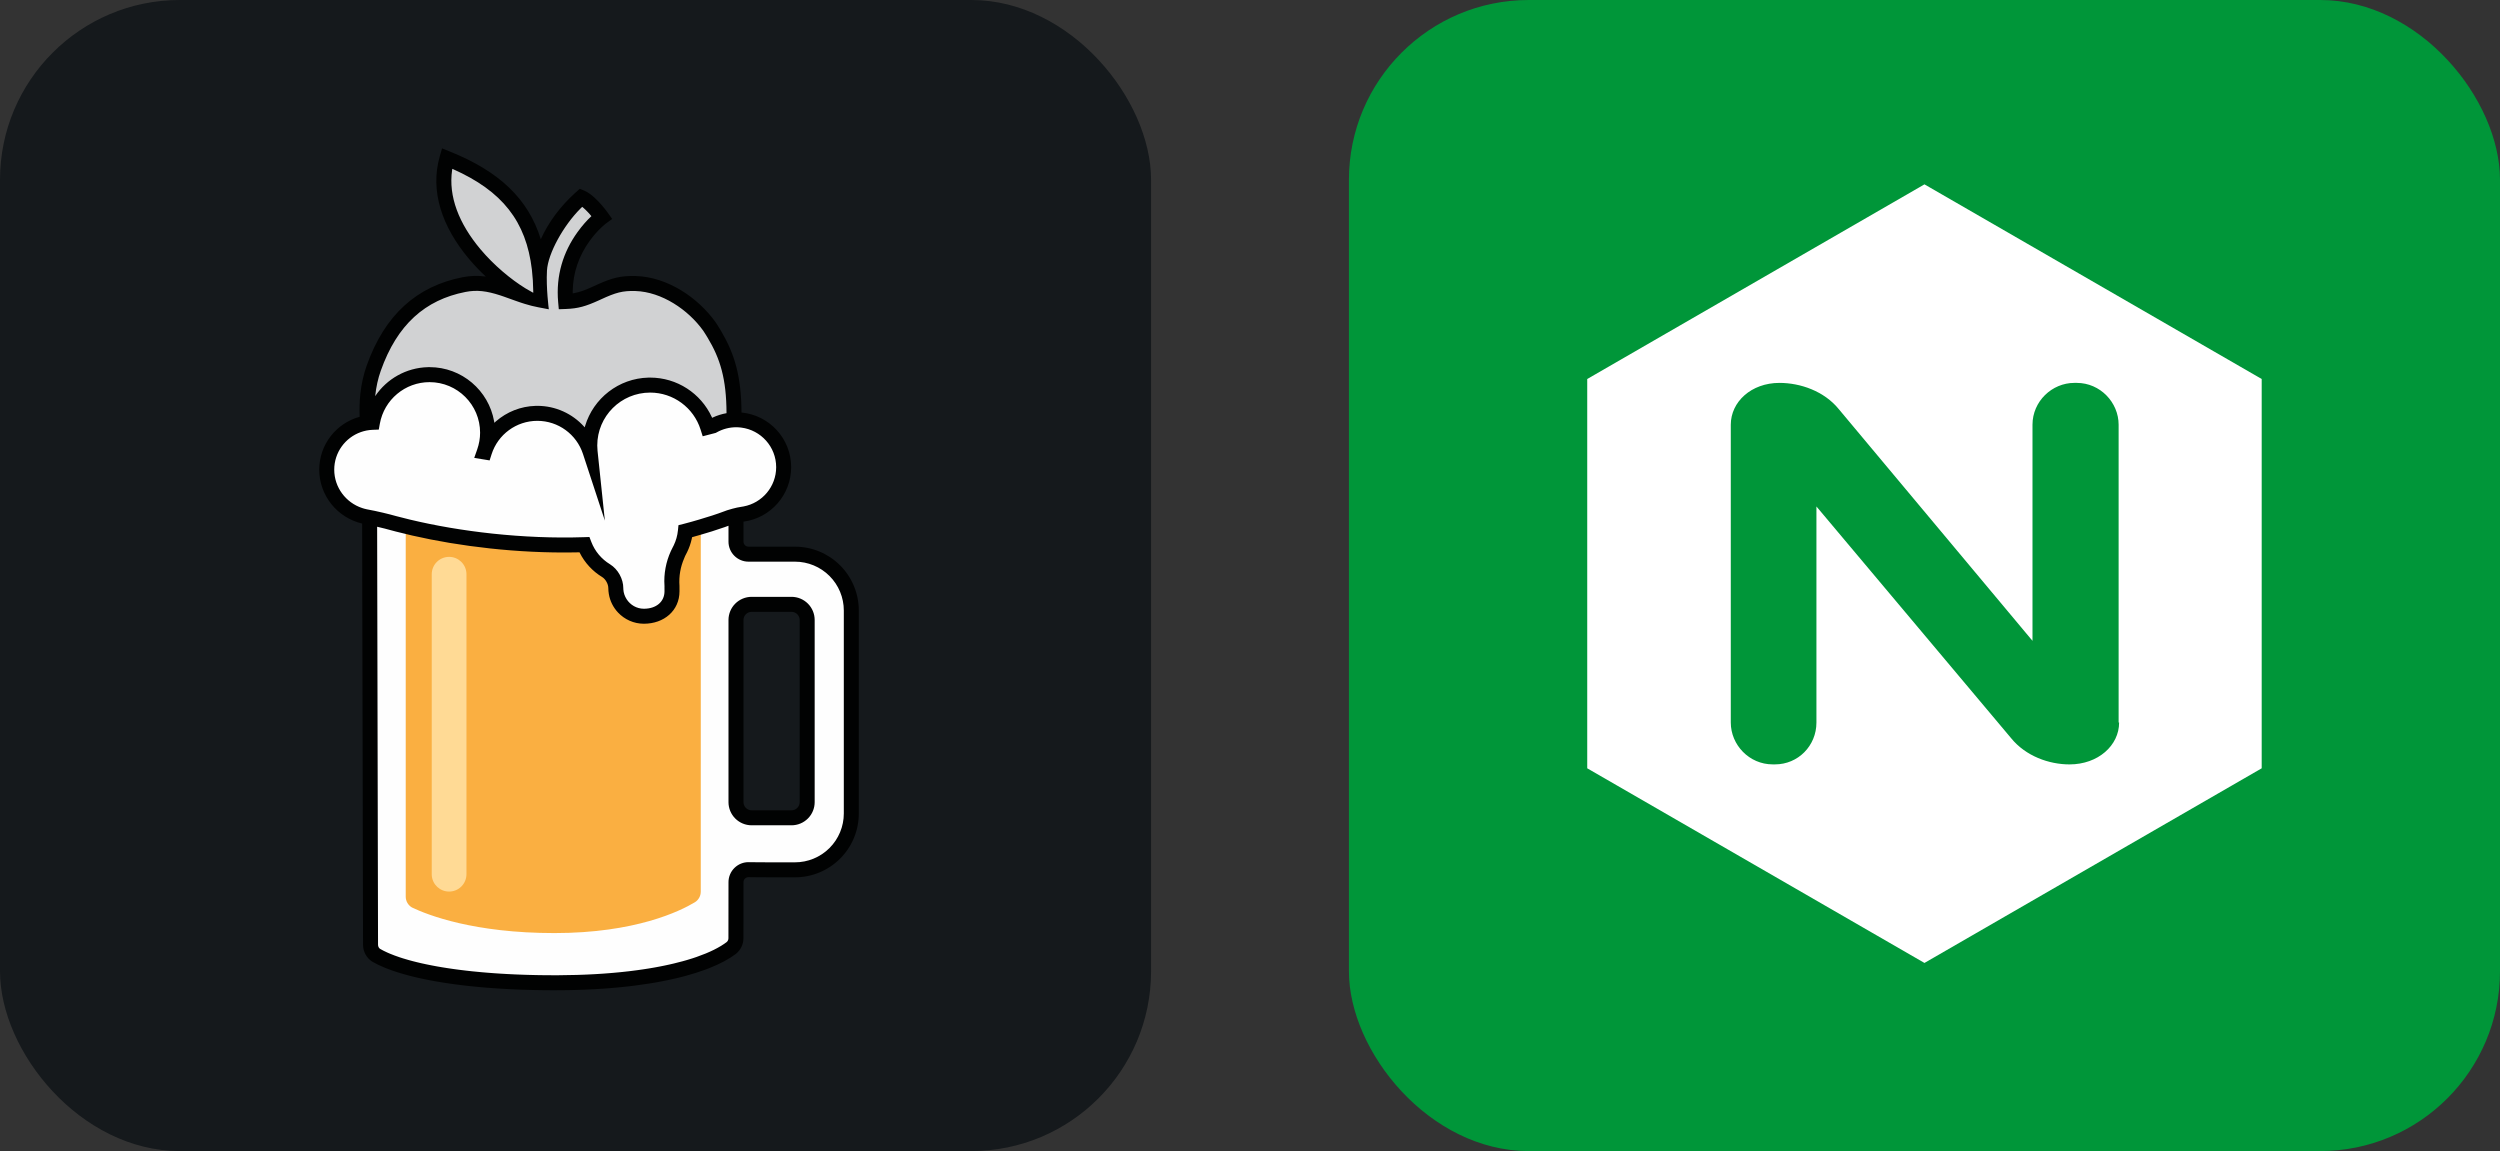<svg width="104.25" height="48" viewBox="0 0 556 256" 
        fill="none" xmlns="http://www.w3.org/2000/svg" xmlns:xlink="http://www.w3.org/1999/xlink" version="1.1">
        <rect x="0" y="0" width="556" height="256" fill="#333333" stroke="none"/>
        <defs>
            

        </defs>
        
            <g transform="translate(0, 0)">
                <svg width="256" height="256" title="Homebrew" viewBox="0 0 256 256" fill="none" xmlns="http://www.w3.org/2000/svg" id="homebrew">
<style>
#homebrew {
    rect {fill: #15191C}

    @media (prefers-color-scheme: light) {
        rect {fill: #F4F2ED}
    }
}
</style>
<rect width="256" height="256" rx="40" fill="#15191C"/>
<path d="M163.184 95.313C163.699 81.886 160.307 76.465 157.762 72.59C155.179 68.975 148.983 63.294 141.369 63.056C134.169 62.831 132.437 66.81 125.795 67.051C124.706 54.954 133.835 48.317 133.835 48.317C133.835 48.317 131.338 44.789 129.273 43.928C126.897 46.04 121.199 52.106 119.981 60.249C118.698 48.255 112.701 40.583 99.406 35.237C95.63 48.446 108.098 60.787 116.197 65.661C111.904 64.219 108.178 62.312 103.174 63.297C94.427 65.019 87.217 70.307 83.108 81.911C78.999 93.515 84.559 107.053 85.767 110.919C86.976 114.789 95.921 131.226 102.932 133.643C109.941 136.063 109.944 134.973 113.691 133.524C117.438 132.074 123.118 129.413 131.461 132.437C139.798 135.458 140.885 136.182 146.082 132.798C151.283 129.415 158.049 118.9 159.619 115.877C161.191 112.856 162.037 111.284 162.523 109.713C163.127 105.114 162.72 107.348 163.184 95.313Z" fill="#D1D2D3"/>
<path d="M163.684 113.896V120.462C163.684 121.999 164.931 123.246 166.468 123.246H176.8C180.123 123.246 183.311 124.567 185.661 126.917C188.012 129.268 189.333 132.455 189.333 135.779L189.332 166.061C189.332 166.398 189.332 166.734 189.332 167.069L189.332 173.889C189.332 174.201 189.332 174.511 189.331 174.819L189.331 178.403C189.331 178.691 189.331 178.977 189.331 179.259L189.331 180.92C189.331 184.251 188.006 187.446 185.645 189.797C183.285 192.148 180.085 193.463 176.754 193.452C173.262 193.46 169.59 193.454 166.527 193.411C165.778 193.396 165.055 193.682 164.52 194.207C163.986 194.731 163.684 195.448 163.684 196.195L163.684 199.51C163.683 199.644 163.683 199.779 163.683 199.914L163.683 201.562C163.683 201.701 163.683 201.839 163.683 201.977L163.682 202.804C163.681 205.135 163.677 207.343 163.671 208.675C163.671 209.5 163.304 210.282 162.67 210.808C159.478 213.219 148.326 218.563 123.384 218.563C98.956 218.563 87.324 214.573 83.694 212.471C82.893 211.961 82.408 211.076 82.406 210.129C82.395 204.714 82.354 185.433 82.311 165.537L82.305 162.821C82.256 139.727 82.206 116.615 82.201 114.118L82.2 113.896H163.684ZM176.035 134.403H167.164C166.303 134.403 165.474 134.724 164.838 135.297L164.704 135.423C164.095 136.034 163.734 136.844 163.689 137.702L163.684 137.886V178.398C163.684 179.259 164.004 180.088 164.577 180.726L164.704 180.859C165.312 181.469 166.125 181.828 166.98 181.873L167.164 181.878H176.035C176.896 181.878 177.725 181.559 178.363 180.986L178.496 180.859C179.105 180.25 179.465 179.437 179.51 178.582L179.515 178.398V137.886C179.515 137.023 179.195 136.196 178.623 135.557L178.496 135.423C177.887 134.815 177.074 134.454 176.219 134.408L176.035 134.403Z" fill="#FEFEFE"/>
<path d="M90.234 113.088V199.414C90.234 200.411 90.765 201.331 91.629 201.828C95.151 203.508 105.374 207.517 123.297 207.517C141.338 207.517 151.256 202.645 154.579 200.638C155.372 200.128 155.849 199.248 155.849 198.305C155.857 186.858 155.857 113.088 155.857 113.088H90.234Z" fill="#FAAF41"/>
<path d="M99.88 123.847C101.936 123.847 103.618 125.455 103.736 127.483L103.742 127.71V194.422C103.742 196.555 102.013 198.285 99.88 198.285C97.822 198.285 96.141 196.677 96.023 194.65L96.017 194.422V127.71C96.017 125.577 97.747 123.847 99.88 123.847Z" fill="#FFDA95"/>
<path d="M136.957 130.803C136.957 129.411 136.137 127.748 134.791 126.913C132.6 125.588 130.89 123.555 129.959 121.134C112.14 121.733 95.877 118.605 87.683 116.396C85.581 115.799 83.45 115.304 81.298 114.913C76.395 113.939 72.668 109.633 72.668 104.456C72.668 98.757 77.19 94.126 82.838 93.923C83.927 87.896 89.189 83.321 95.53 83.321C102.661 83.321 108.443 89.102 108.443 96.233C108.443 97.733 108.172 99.169 107.702 100.51L107.739 100.517C109.332 95.536 113.994 91.927 119.504 91.927C124.977 91.927 129.615 95.494 131.234 100.428C131.187 99.983 131.163 99.53 131.163 99.072C131.163 91.655 137.175 85.644 144.59 85.644C150.594 85.644 155.674 89.585 157.394 95.017L158.563 94.712C160.095 93.849 161.855 93.35 163.738 93.35C169.565 93.35 174.289 98.075 174.286 103.901C174.286 109.238 170.325 113.648 165.182 114.353C164.016 114.517 162.874 114.814 161.775 115.238C158.717 116.389 155.592 117.344 152.435 118.133C152.277 119.689 151.813 121.155 151.105 122.471C149.824 124.875 149.25 127.592 149.448 130.308C149.447 130.472 149.453 131.334 149.453 131.5C149.453 134.95 146.656 137.049 143.202 137.049C139.754 137.049 136.957 134.255 136.957 130.803Z" fill="#FEFEFE"/>
<path d="M134.448 115.564L134.522 115.789L134.498 115.564H134.448Z" fill="#010202"/>
<path d="M98.311 33L100.028 33.689C111.063 38.127 117.487 44.222 120.273 53.208C122.035 49.303 124.711 45.83 127.82 42.992L128.948 41.986L129.916 42.388C130.333 42.564 130.749 42.803 131.17 43.103C131.825 43.568 132.488 44.172 133.159 44.885C133.669 45.425 134.156 45.999 134.606 46.572L134.854 46.891L135.131 47.263L136.147 48.698L134.815 49.667L134.633 49.807L134.383 50.013L134.074 50.285L133.712 50.62C132.832 51.454 131.949 52.451 131.124 53.6C128.817 56.815 127.431 60.532 127.373 64.75L127.372 65.242L127.733 65.183C128.975 64.956 130.143 64.521 131.852 63.743L132.829 63.295C136.131 61.8 138.109 61.286 141.421 61.389C148.455 61.609 155.223 66.168 159.156 71.676C159.244 71.81 159.333 71.944 159.418 72.079L159.924 72.881L160.407 73.678C163.412 78.783 164.859 83.738 164.912 91.743C171.109 92.333 175.957 97.551 175.955 103.901C175.955 110.027 171.422 115.182 165.415 116.004C165.393 116.007 165.373 116.012 165.351 116.016V120.462C165.351 121.078 165.852 121.579 166.469 121.579H176.801C180.567 121.579 184.178 123.075 186.842 125.738C189.505 128.402 191 132.014 191 135.779L190.999 180.92C190.999 184.695 189.496 188.314 186.822 190.978C184.147 193.642 180.524 195.132 176.759 195.118C176.228 195.12 175.706 195.121 175.194 195.122L172.156 195.121L168.464 195.101L166.492 195.078C166.192 195.072 165.902 195.187 165.687 195.398C165.472 195.608 165.351 195.895 165.351 196.195L165.347 205.325L165.338 208.675C165.338 209.996 164.75 211.247 163.674 212.138C162.156 213.284 160.141 214.37 157.642 215.352L156.791 215.674C155.488 216.154 154.064 216.607 152.522 217.025L151.476 217.3L150.396 217.564C149.298 217.824 148.147 218.068 146.945 218.295L145.726 218.517L144.473 218.726C143.412 218.895 142.318 219.053 141.189 219.196L139.815 219.362L138.409 219.514L136.969 219.652L135.495 219.778L133.988 219.888L132.446 219.983C132.187 219.998 131.926 220.012 131.664 220.026L130.074 220.098L128.451 220.156C127.903 220.171 127.352 220.186 126.794 220.197L125.105 220.221C124.537 220.228 123.963 220.23 123.384 220.23H122.503C121.919 220.226 121.339 220.221 120.765 220.215L119.059 220.187L117.386 220.147C116.833 220.132 116.287 220.114 115.745 220.095L114.139 220.028C113.873 220.016 113.61 220.004 113.347 219.991L111.789 219.905L110.265 219.81L108.775 219.701C108.528 219.684 108.285 219.664 108.041 219.644L106.601 219.519C106.365 219.497 106.129 219.476 105.895 219.452L104.506 219.311L103.152 219.16C102.929 219.133 102.708 219.107 102.488 219.08L101.186 218.912L99.919 218.736L98.688 218.549C98.082 218.453 97.488 218.355 96.907 218.252L95.766 218.043C95.578 218.008 95.392 217.972 95.208 217.935L94.119 217.714L93.067 217.484L92.052 217.245L91.073 217C90.114 216.751 89.209 216.49 88.362 216.221L87.532 215.948C87.126 215.81 86.736 215.669 86.359 215.525L85.624 215.238C84.552 214.801 83.609 214.346 82.798 213.877C81.519 213.061 80.743 211.649 80.739 210.131L80.539 116.442C75.013 115.136 71 110.211 71 104.456C71 98.845 74.797 94.114 79.985 92.694C79.921 90.987 79.96 89.303 80.136 87.641C80.372 85.443 80.832 83.344 81.536 81.353C85.576 69.945 92.764 63.646 102.852 61.661C104.653 61.307 106.301 61.267 108.033 61.501C106.724 60.276 105.469 58.966 104.326 57.608C98.265 50.398 95.6 42.483 97.802 34.778L98.311 33ZM162.016 116.925L161.215 117.219C161.046 117.281 160.865 117.332 160.694 117.392C159.13 117.942 157.524 118.443 155.891 118.91C154.881 119.199 154.881 119.199 153.918 119.473L153.843 119.854C153.615 120.875 153.269 121.86 152.813 122.794L152.371 123.657C152.289 123.824 152.234 124.001 152.161 124.171C151.338 126.064 150.961 128.136 151.115 130.307L151.116 130.552L151.12 131.499C151.12 135.806 147.678 138.718 143.202 138.718C140.93 138.718 138.886 137.754 137.443 136.219C136.39 135.098 135.663 133.676 135.403 132.091C135.334 131.671 135.289 131.242 135.289 130.803C135.289 129.91 134.703 128.822 133.928 128.34C131.79 127.046 130.06 125.17 128.938 122.943L128.884 122.833L127.788 122.856C115.14 123.072 102.266 121.524 91.699 119.107C90.471 118.826 89.265 118.535 88.103 118.232L87.228 118C87.205 117.993 87.178 117.988 87.153 117.98C86.069 117.676 84.975 117.4 83.875 117.148L84.074 210.125C84.074 210.505 84.27 210.861 84.53 211.027C85.014 211.308 85.557 211.584 86.159 211.854L86.781 212.121C87.423 212.387 88.122 212.647 88.88 212.901L89.656 213.15C90.053 213.273 90.466 213.395 90.892 213.515L91.763 213.751L92.671 213.98L93.616 214.204L94.6 214.42C94.766 214.456 94.935 214.491 95.105 214.526L96.143 214.732C96.494 214.8 96.852 214.867 97.217 214.933L98.327 215.123C98.703 215.186 99.086 215.247 99.474 215.306L100.656 215.48L101.874 215.647C102.08 215.673 102.286 215.701 102.496 215.726L103.767 215.88L105.072 216.023L106.412 216.154C106.639 216.177 106.867 216.197 107.095 216.218L108.488 216.337L109.914 216.445L111.374 216.542L112.868 216.627L114.396 216.702C114.652 216.713 114.912 216.723 115.171 216.735L116.749 216.792C117.014 216.801 117.281 216.809 117.55 216.816L119.177 216.855C119.45 216.86 119.724 216.865 120.001 216.87L121.677 216.889C122.24 216.893 122.809 216.895 123.384 216.895L124.22 216.894C125.608 216.886 126.962 216.864 128.282 216.824L129.848 216.77C130.106 216.761 130.363 216.75 130.619 216.737L132.135 216.662L133.619 216.572C133.864 216.555 134.108 216.539 134.349 216.522L135.784 216.41C136.018 216.391 136.254 216.371 136.487 216.351L137.87 216.221C138.097 216.197 138.324 216.174 138.55 216.151L139.881 216.003C140.1 215.976 140.318 215.95 140.535 215.924L141.816 215.757L143.063 215.578L144.276 215.39C144.674 215.325 145.068 215.257 145.454 215.191L146.598 214.98C146.973 214.907 147.344 214.835 147.707 214.76L148.783 214.529L149.822 214.291C150.503 214.129 151.16 213.96 151.795 213.788L152.729 213.524C152.882 213.479 153.032 213.432 153.183 213.387L154.064 213.113L154.909 212.83C157.806 211.828 160.046 210.703 161.605 209.523C161.857 209.314 162.003 209.003 162.003 208.667L162.016 196.195C162.016 194.998 162.498 193.851 163.353 193.015C164.208 192.177 165.363 191.72 166.55 191.745L168.503 191.766L171.398 191.783L175.199 191.787L176.76 191.783C179.648 191.794 182.421 190.654 184.468 188.616C186.513 186.577 187.664 183.809 187.664 180.92L187.665 135.779C187.665 132.898 186.521 130.134 184.483 128.096C182.445 126.059 179.682 124.914 176.801 124.914H166.469C164.01 124.914 162.016 122.92 162.016 120.462V116.925ZM176.035 132.736C177.4 132.736 178.709 133.279 179.676 134.245C180.642 135.21 181.183 136.52 181.183 137.886V178.398C181.183 179.763 180.642 181.072 179.674 182.038C178.709 183.003 177.4 183.545 176.035 183.545H167.165C165.801 183.545 164.491 183.004 163.523 182.037C162.558 181.072 162.016 179.763 162.016 178.398V137.886C162.016 136.52 162.558 135.21 163.525 134.244C164.491 133.279 165.801 132.736 167.165 132.736H176.035ZM176.035 136.073H167.165C166.684 136.073 166.223 136.263 165.883 136.601C165.544 136.942 165.351 137.405 165.351 137.886V178.398C165.351 178.879 165.544 179.34 165.882 179.679C166.223 180.019 166.684 180.211 167.165 180.211H176.035C176.516 180.211 176.977 180.019 177.316 179.68C177.657 179.34 177.848 178.879 177.848 178.398V137.886C177.848 137.405 177.657 136.942 177.317 136.603C176.977 136.263 176.516 136.073 176.035 136.073ZM95.53 84.988C90.076 84.988 85.44 88.907 84.479 94.221L84.241 95.542L83.545 95.568L82.898 95.591C81.97 95.623 81.08 95.802 80.245 96.098C76.796 97.321 74.335 100.606 74.335 104.456C74.335 108.381 76.908 111.786 80.531 112.983C80.878 113.097 81.232 113.199 81.598 113.272C82.799 113.491 83.993 113.748 85.178 114.029C86.166 114.262 87.147 114.511 88.118 114.785C88.536 114.898 88.982 115.002 89.412 115.113C90.006 115.263 90.588 115.417 91.198 115.564C102.314 118.229 116.348 119.924 129.902 119.468L131.088 119.428L131.514 120.535C132.308 122.602 133.772 124.347 135.671 125.496C137.458 126.605 138.624 128.774 138.624 130.803L138.63 131.047C138.672 131.86 138.942 132.609 139.356 133.257C140.17 134.529 141.58 135.383 143.202 135.383C145.948 135.383 147.785 133.829 147.785 131.499L147.78 130.543L147.785 130.43C147.755 130.033 147.742 129.637 147.742 129.242C147.746 126.613 148.392 124.016 149.636 121.68L149.833 121.294C150.337 120.253 150.657 119.131 150.774 117.965L150.892 116.798L152.03 116.515C153.192 116.224 154.317 115.893 155.442 115.564C156.43 115.274 157.406 114.975 158.371 114.661C159.323 114.352 160.259 114.027 161.176 113.681L161.7 113.488C162.095 113.352 162.497 113.244 162.899 113.136C163.575 112.954 164.258 112.799 164.955 112.7L165.25 112.655C165.286 112.649 165.318 112.64 165.351 112.634C169.52 111.869 172.62 108.217 172.62 103.9C172.621 99.377 169.235 95.649 164.861 95.097C164.492 95.05 164.119 95.019 163.738 95.019C162.98 95.019 162.235 95.117 161.516 95.303C160.773 95.496 160.057 95.785 159.383 96.165L159.193 96.271L156.281 97.029L155.803 95.52C154.269 90.673 149.755 87.311 144.59 87.311C138.096 87.311 132.831 92.576 132.831 99.072C132.831 99.471 132.852 99.865 132.892 100.254L134.498 115.564H134.448L129.649 100.947C128.222 96.596 124.151 93.595 119.504 93.595C114.823 93.595 110.732 96.635 109.329 101.025L108.89 102.394L105.47 101.834L106.128 99.958C106.554 98.744 106.774 97.494 106.774 96.232C106.774 90.022 101.74 84.988 95.53 84.988ZM129.482 46.005L129.074 46.405C125.348 50.125 121.857 56.353 121.646 60.19C121.433 64.026 122.058 68.788 122.058 68.788L119.706 68.338C118.69 68.144 117.777 67.915 116.72 67.586L115.991 67.353C115.864 67.312 115.737 67.268 115.605 67.224L115.468 67.177L114.78 66.938L112.033 65.956L111.279 65.7C108.212 64.698 106.037 64.434 103.496 64.934C94.574 66.69 88.33 72.161 84.681 82.466C84.065 84.203 83.662 86.048 83.452 87.996C83.449 88.028 83.449 88.062 83.445 88.096C86.012 84.284 90.313 81.782 95.153 81.658L95.53 81.653C102.715 81.653 108.686 86.85 109.889 93.691L109.944 94.028L110.304 93.702C112.699 91.62 115.789 90.353 119.128 90.265L119.504 90.26C123.569 90.26 127.299 92.01 129.888 94.869L130.04 95.04L130.135 94.712C131.971 88.616 137.558 84.144 144.212 83.98L144.59 83.977C150.57 83.977 155.87 87.484 158.296 92.741L158.379 92.927L158.539 92.848C159.503 92.393 160.527 92.08 161.578 91.891C161.547 84.258 160.204 79.791 157.342 75.046L156.885 74.306L156.405 73.559C153.06 68.877 147.163 64.906 141.317 64.723C138.467 64.634 136.908 65.079 133.726 66.552L133.196 66.796C130.281 68.119 128.584 68.618 125.855 68.717L124.276 68.774L124.135 67.2C123.596 61.226 125.284 56.016 128.416 51.655C129.476 50.177 130.54 48.999 131.472 48.127L131.528 48.073L131.163 47.644L130.733 47.172C130.377 46.795 130.032 46.463 129.708 46.188L129.482 46.005ZM100.595 37.547L100.552 37.819C99.696 43.657 102.052 49.721 106.88 55.462C109.826 58.968 113.616 62.136 116.857 64.125C117.361 64.434 117.853 64.72 118.326 64.969L118.598 65.111L118.596 64.848C118.575 63.136 118.475 61.514 118.293 59.974C117.021 49.22 111.72 42.505 100.769 37.624L100.595 37.547Z" fill="#010202"/>
</svg>
            </g>

            <g transform="translate(300, 0)">
                <svg width="256" height="256" title="NGINX" viewBox="0 0 256 256" fill="none" xmlns="http://www.w3.org/2000/svg">
<rect width="256" height="256" rx="40" fill="#009639"/>
<path d="M128 41L53 84.29V170.87L128 214.16L203 170.87V84.29L128 41ZM171.29 160.697C171.29 165.784 166.629 170.004 160.258 170.004C155.706 170.004 150.511 168.165 147.264 164.16L103.974 112.638V160.69C103.974 165.892 99.862 169.997 94.782 169.997H94.234C89.032 169.997 84.926 165.668 84.926 160.69V94.463C84.926 89.377 89.472 85.156 95.749 85.156C100.41 85.156 105.706 86.996 108.952 91L152.026 142.522V94.463C152.026 89.261 156.355 85.156 161.333 85.156H161.874C167.069 85.156 171.182 89.485 171.182 94.463V160.697H171.29Z" fill="white"/>
</svg>
            </g>
    </svg>